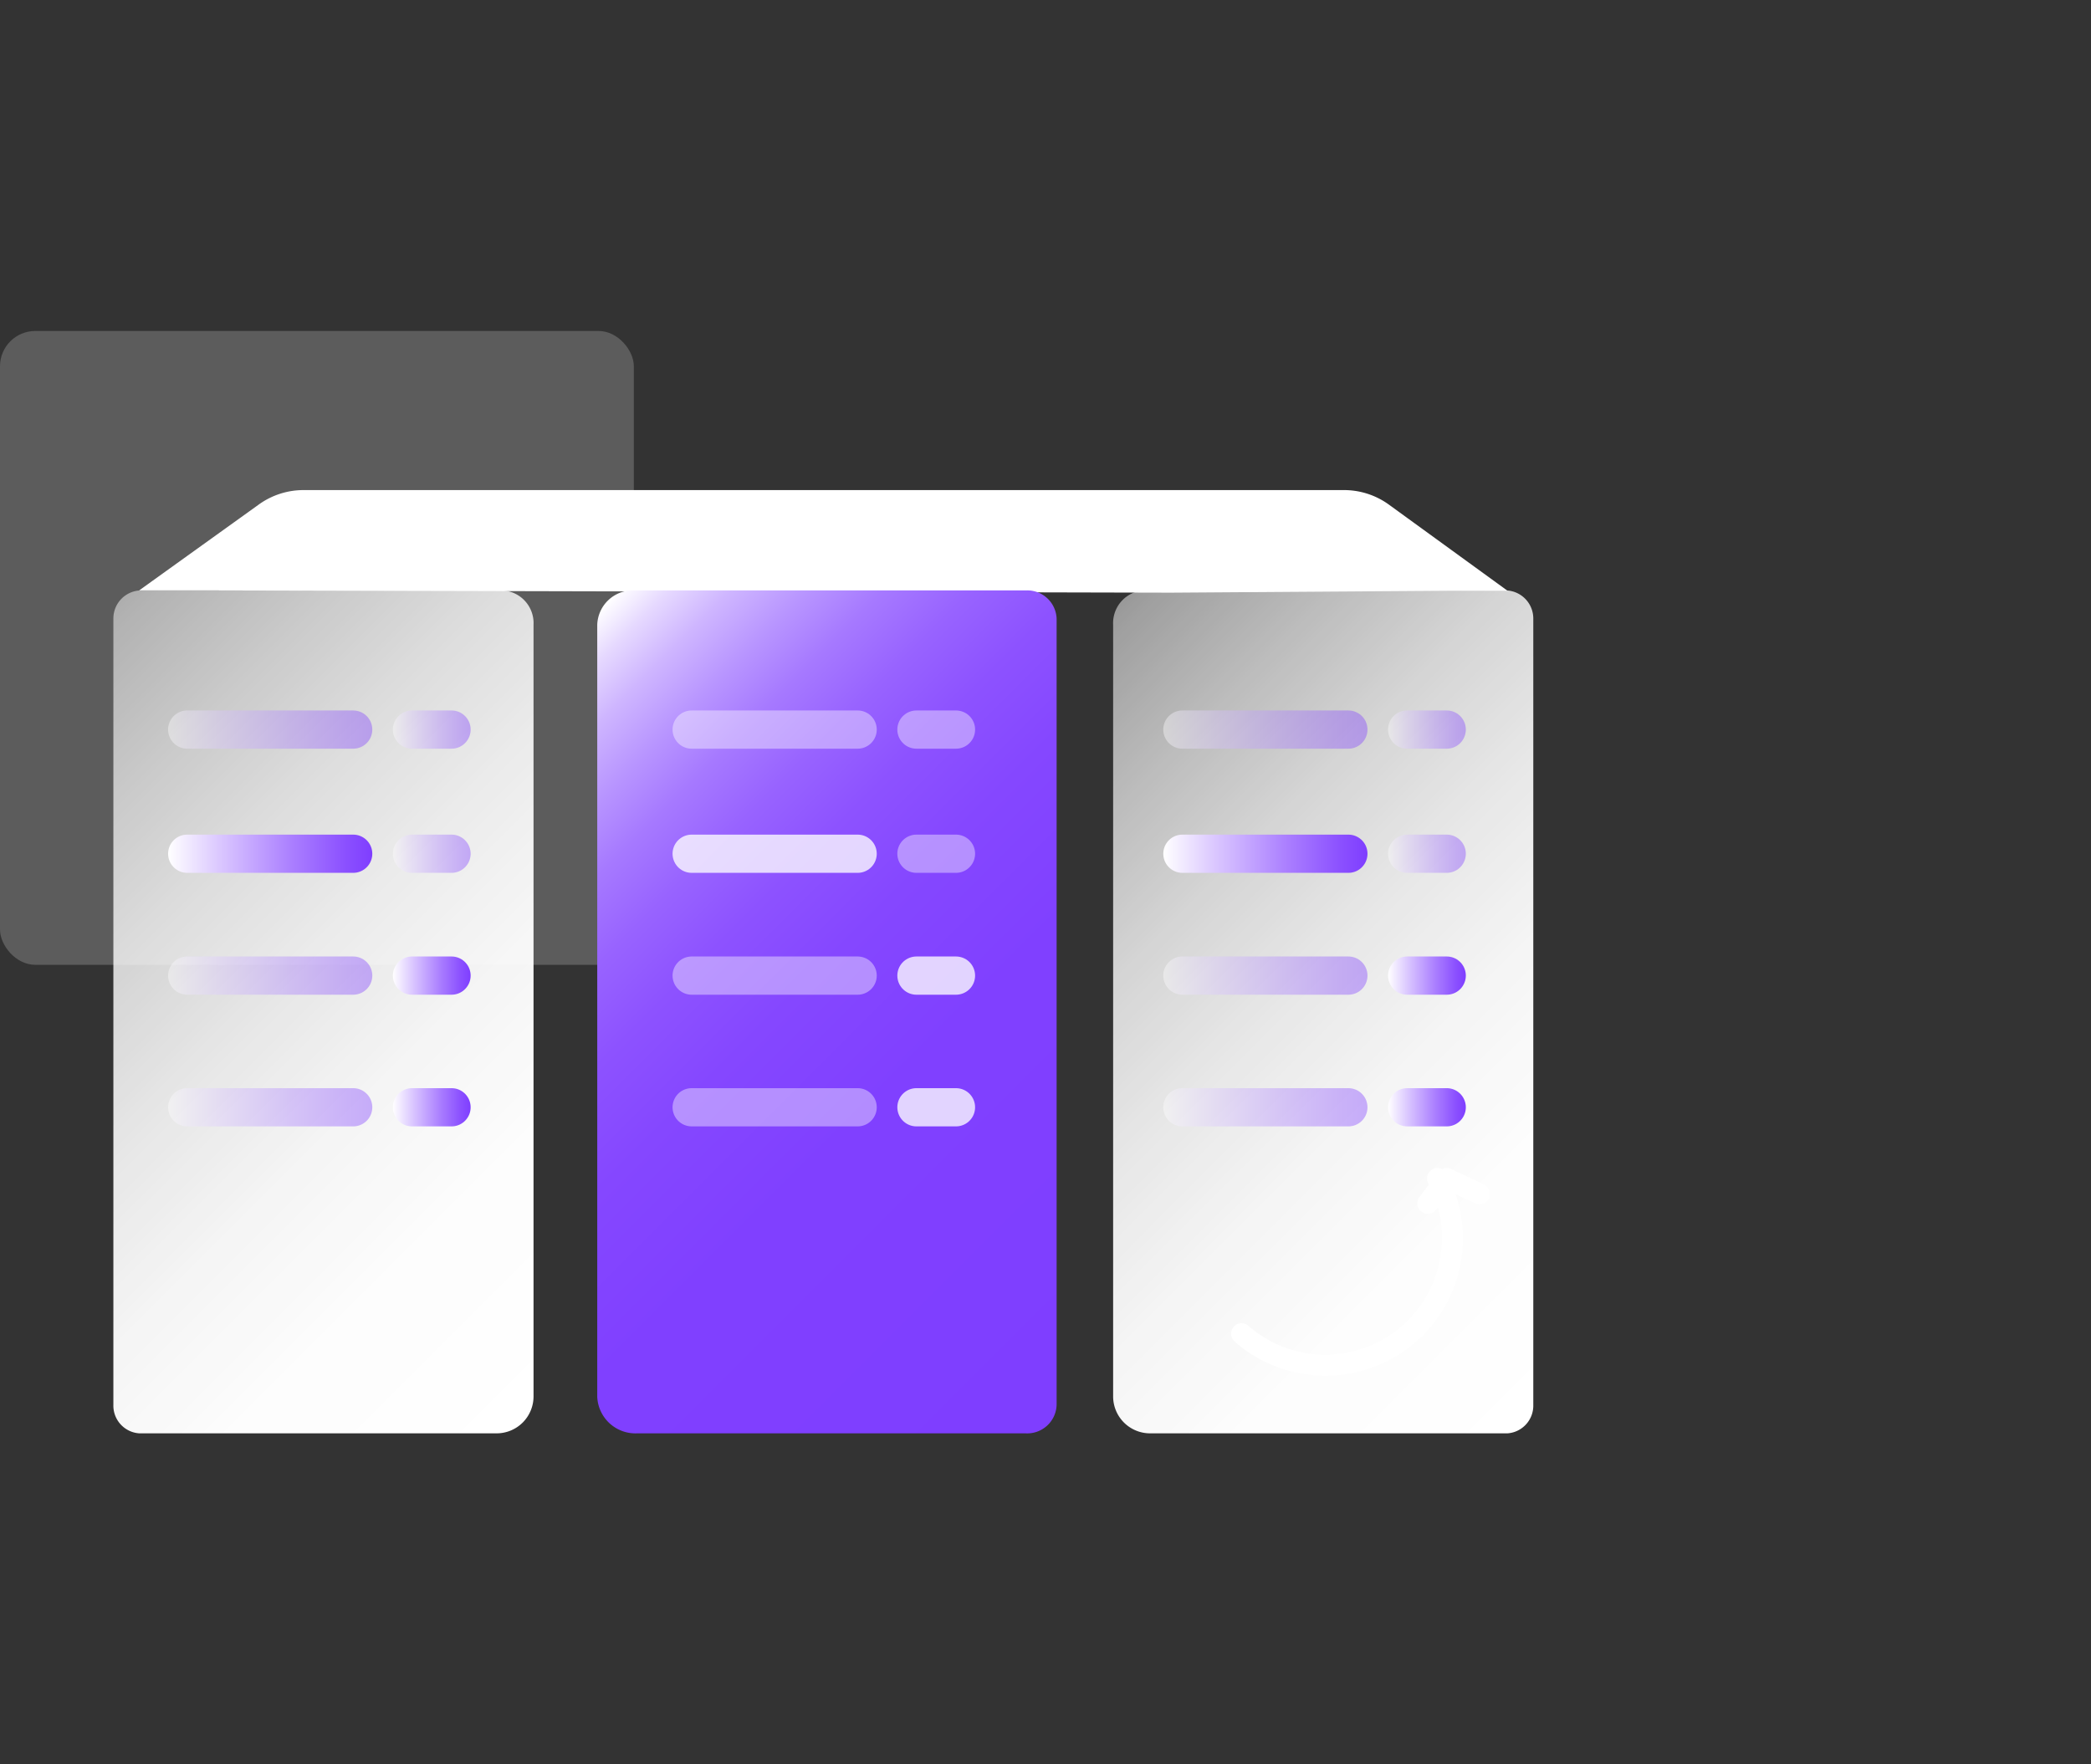 <svg id="图层_1" data-name="图层 1" xmlns="http://www.w3.org/2000/svg" xmlns:xlink="http://www.w3.org/1999/xlink" viewBox="0 0 64 54"><rect x="0" y="0" width="64" height="54" fill="#333333" stroke="none"/><defs><style>.cls-1,.cls-10,.cls-11,.cls-15,.cls-16,.cls-17,.cls-18,.cls-19,.cls-20,.cls-21,.cls-22,.cls-23,.cls-24,.cls-4,.cls-5,.cls-6,.cls-7,.cls-8,.cls-9{fill:none;stroke-linecap:round;stroke-linejoin:round;}.cls-1,.cls-15,.cls-16{stroke:#fff;}.cls-1{stroke-width:0.64px;}.cls-2{fill:#fff;opacity:0.2;}.cls-3{fill:url(#未命名的渐变_6);}.cls-10,.cls-11,.cls-15,.cls-16,.cls-17,.cls-18,.cls-19,.cls-20,.cls-21,.cls-22,.cls-23,.cls-24,.cls-4,.cls-5,.cls-6,.cls-7,.cls-8,.cls-9{stroke-width:1.17px;}.cls-10,.cls-15,.cls-17,.cls-18,.cls-20,.cls-21,.cls-23,.cls-4,.cls-5,.cls-7,.cls-8{opacity:0.4;}.cls-4{stroke:url(#未命名的渐变_19);}.cls-5{stroke:url(#未命名的渐变_19-2);}.cls-6{stroke:url(#未命名的渐变_19-3);}.cls-7{stroke:url(#未命名的渐变_19-4);}.cls-8{stroke:url(#未命名的渐变_19-5);}.cls-9{stroke:url(#未命名的渐变_19-6);}.cls-10{stroke:url(#未命名的渐变_19-7);}.cls-11{stroke:url(#未命名的渐变_19-8);}.cls-12{fill:url(#未命名的渐变_18);}.cls-13{fill:url(#未命名的渐变_6-2);}.cls-14{fill:url(#未命名的渐变_150);}.cls-16{opacity:0.77;}.cls-17{stroke:url(#未命名的渐变_19-9);}.cls-18{stroke:url(#未命名的渐变_19-10);}.cls-19{stroke:url(#未命名的渐变_19-11);}.cls-20{stroke:url(#未命名的渐变_19-12);}.cls-21{stroke:url(#未命名的渐变_19-13);}.cls-22{stroke:url(#未命名的渐变_19-14);}.cls-23{stroke:url(#未命名的渐变_19-15);}.cls-24{stroke:url(#未命名的渐变_19-16);}</style><linearGradient id="未命名的渐变_6" x1="19.19" y1="40.35" x2="0.41" y2="21.57" gradientUnits="userSpaceOnUse"><stop offset="0" stop-color="#fff"/><stop offset="0.22" stop-color="#fff" stop-opacity="0.99"/><stop offset="0.39" stop-color="#fff" stop-opacity="0.95"/><stop offset="0.55" stop-color="#fff" stop-opacity="0.88"/><stop offset="0.7" stop-color="#fff" stop-opacity="0.79"/><stop offset="0.84" stop-color="#fff" stop-opacity="0.67"/><stop offset="0.98" stop-color="#fff" stop-opacity="0.53"/><stop offset="1" stop-color="#fff" stop-opacity="0.5"/></linearGradient><linearGradient id="未命名的渐变_19" x1="5.14" y1="22.33" x2="11.39" y2="22.33" gradientUnits="userSpaceOnUse"><stop offset="0" stop-color="#fff"/><stop offset="0.25" stop-color="#dbc8ff"/><stop offset="0.61" stop-color="#aa7eff"/><stop offset="0.87" stop-color="#8b50ff"/><stop offset="1" stop-color="#7f3eff"/></linearGradient><linearGradient id="未命名的渐变_19-2" x1="12.02" y1="22.33" x2="14.41" y2="22.33" xlink:href="#未命名的渐变_19"/><linearGradient id="未命名的渐变_19-3" x1="5.14" y1="26.13" x2="11.39" y2="26.13" xlink:href="#未命名的渐变_19"/><linearGradient id="未命名的渐变_19-4" x1="12.02" y1="26.13" x2="14.41" y2="26.13" xlink:href="#未命名的渐变_19"/><linearGradient id="未命名的渐变_19-5" x1="5.14" y1="29.86" x2="11.39" y2="29.86" xlink:href="#未命名的渐变_19"/><linearGradient id="未命名的渐变_19-6" x1="12.02" y1="29.86" x2="14.41" y2="29.86" xlink:href="#未命名的渐变_19"/><linearGradient id="未命名的渐变_19-7" x1="5.14" y1="33.89" x2="11.39" y2="33.89" xlink:href="#未命名的渐变_19"/><linearGradient id="未命名的渐变_19-8" x1="12.02" y1="33.89" x2="14.41" y2="33.89" xlink:href="#未命名的渐变_19"/><linearGradient id="未命名的渐变_18" x1="35.67" y1="28.54" x2="14.73" y2="7.6" gradientUnits="userSpaceOnUse"><stop offset="0" stop-color="#fff"/><stop offset="0.86" stop-color="#fff"/><stop offset="1" stop-color="#fff"/></linearGradient><linearGradient id="未命名的渐变_6-2" x1="50.01" y1="40.36" x2="31.2" y2="21.56" xlink:href="#未命名的渐变_6"/><linearGradient id="未命名的渐变_150" x1="35.04" y1="40.63" x2="15.7" y2="21.29" gradientUnits="userSpaceOnUse"><stop offset="0" stop-color="#7f3eff"/><stop offset="0.39" stop-color="#8040ff"/><stop offset="0.54" stop-color="#8547ff"/><stop offset="0.64" stop-color="#8d52ff"/><stop offset="0.72" stop-color="#9863ff"/><stop offset="0.79" stop-color="#a679ff"/><stop offset="0.85" stop-color="#b895ff"/><stop offset="0.91" stop-color="#ceb5ff"/><stop offset="0.96" stop-color="#e6d9ff"/><stop offset="1" stop-color="#fff"/></linearGradient><linearGradient id="未命名的渐变_19-9" x1="35.6" y1="22.33" x2="41.85" y2="22.33" xlink:href="#未命名的渐变_19"/><linearGradient id="未命名的渐变_19-10" x1="42.48" y1="22.33" x2="44.87" y2="22.33" xlink:href="#未命名的渐变_19"/><linearGradient id="未命名的渐变_19-11" x1="35.6" y1="26.13" x2="41.85" y2="26.13" xlink:href="#未命名的渐变_19"/><linearGradient id="未命名的渐变_19-12" x1="42.48" y1="26.13" x2="44.87" y2="26.13" xlink:href="#未命名的渐变_19"/><linearGradient id="未命名的渐变_19-13" x1="35.6" y1="29.86" x2="41.85" y2="29.86" xlink:href="#未命名的渐变_19"/><linearGradient id="未命名的渐变_19-14" x1="42.48" y1="29.86" x2="44.87" y2="29.86" xlink:href="#未命名的渐变_19"/><linearGradient id="未命名的渐变_19-15" x1="35.6" y1="33.89" x2="41.85" y2="33.89" xlink:href="#未命名的渐变_19"/><linearGradient id="未命名的渐变_19-16" x1="42.48" y1="33.89" x2="44.87" y2="33.89" xlink:href="#未命名的渐变_19"/></defs><title>金融非结构</title><path class="cls-1" d="M44,36.07a3.89,3.89,0,0,1-6,4.75"/><polyline class="cls-1" points="43.7 36.83 44.28 36.07 45.28 36.54"/><rect class="cls-2" y="10.13" width="19.4" height="19.4" rx="1.08"/><path class="cls-3" d="M4.26,43.87H15.2a1.13,1.13,0,0,0,1.13-1.12V19.12a1,1,0,0,0-1-1.05h-11a.86.86,0,0,0-.86.86V43A.85.85,0,0,0,4.26,43.87Z"/><line class="cls-4" x1="5.73" y1="22.33" x2="10.81" y2="22.33"/><line class="cls-5" x1="12.61" y1="22.33" x2="13.82" y2="22.33"/><line class="cls-6" x1="5.73" y1="26.13" x2="10.81" y2="26.13"/><line class="cls-7" x1="12.61" y1="26.13" x2="13.82" y2="26.13"/><line class="cls-8" x1="5.73" y1="29.86" x2="10.81" y2="29.86"/><line class="cls-9" x1="12.61" y1="29.86" x2="13.82" y2="29.86"/><line class="cls-10" x1="5.73" y1="33.89" x2="10.81" y2="33.89"/><line class="cls-11" x1="12.61" y1="33.89" x2="13.82" y2="33.89"/><path class="cls-12" d="M44.47,18.08h1.67l-3.65-2.65A2.34,2.34,0,0,0,41.12,15H9.28a2.34,2.34,0,0,0-1.37.45L4.26,18.07h2l29.58.07Z"/><path class="cls-13" d="M46.14,43.87H35.2a1.13,1.13,0,0,1-1.13-1.12V19.12a1,1,0,0,1,1-1.05h11a.86.86,0,0,1,.86.86V43A.85.85,0,0,1,46.14,43.87Z"/><path class="cls-14" d="M31.39,43.87H19.5a1.17,1.17,0,0,1-1.22-1.12V19.12a1.09,1.09,0,0,1,1.13-1.05h12a.9.9,0,0,1,.93.86V43A.9.9,0,0,1,31.39,43.87Z"/><line class="cls-15" x1="21.17" y1="22.33" x2="26.25" y2="22.33"/><line class="cls-15" x1="28.05" y1="22.33" x2="29.26" y2="22.33"/><line class="cls-16" x1="21.17" y1="26.13" x2="26.25" y2="26.13"/><line class="cls-15" x1="28.05" y1="26.13" x2="29.26" y2="26.13"/><line class="cls-15" x1="21.17" y1="29.86" x2="26.25" y2="29.86"/><line class="cls-16" x1="28.05" y1="29.86" x2="29.26" y2="29.86"/><line class="cls-15" x1="21.17" y1="33.89" x2="26.25" y2="33.89"/><line class="cls-16" x1="28.05" y1="33.89" x2="29.26" y2="33.89"/><line class="cls-17" x1="36.19" y1="22.33" x2="41.27" y2="22.33"/><line class="cls-18" x1="43.07" y1="22.33" x2="44.28" y2="22.33"/><line class="cls-19" x1="36.19" y1="26.13" x2="41.27" y2="26.13"/><line class="cls-20" x1="43.07" y1="26.13" x2="44.28" y2="26.13"/><line class="cls-21" x1="36.19" y1="29.86" x2="41.27" y2="29.86"/><line class="cls-22" x1="43.07" y1="29.86" x2="44.28" y2="29.86"/><line class="cls-23" x1="36.19" y1="33.89" x2="41.27" y2="33.89"/><line class="cls-24" x1="43.07" y1="33.89" x2="44.28" y2="33.89"/></svg>